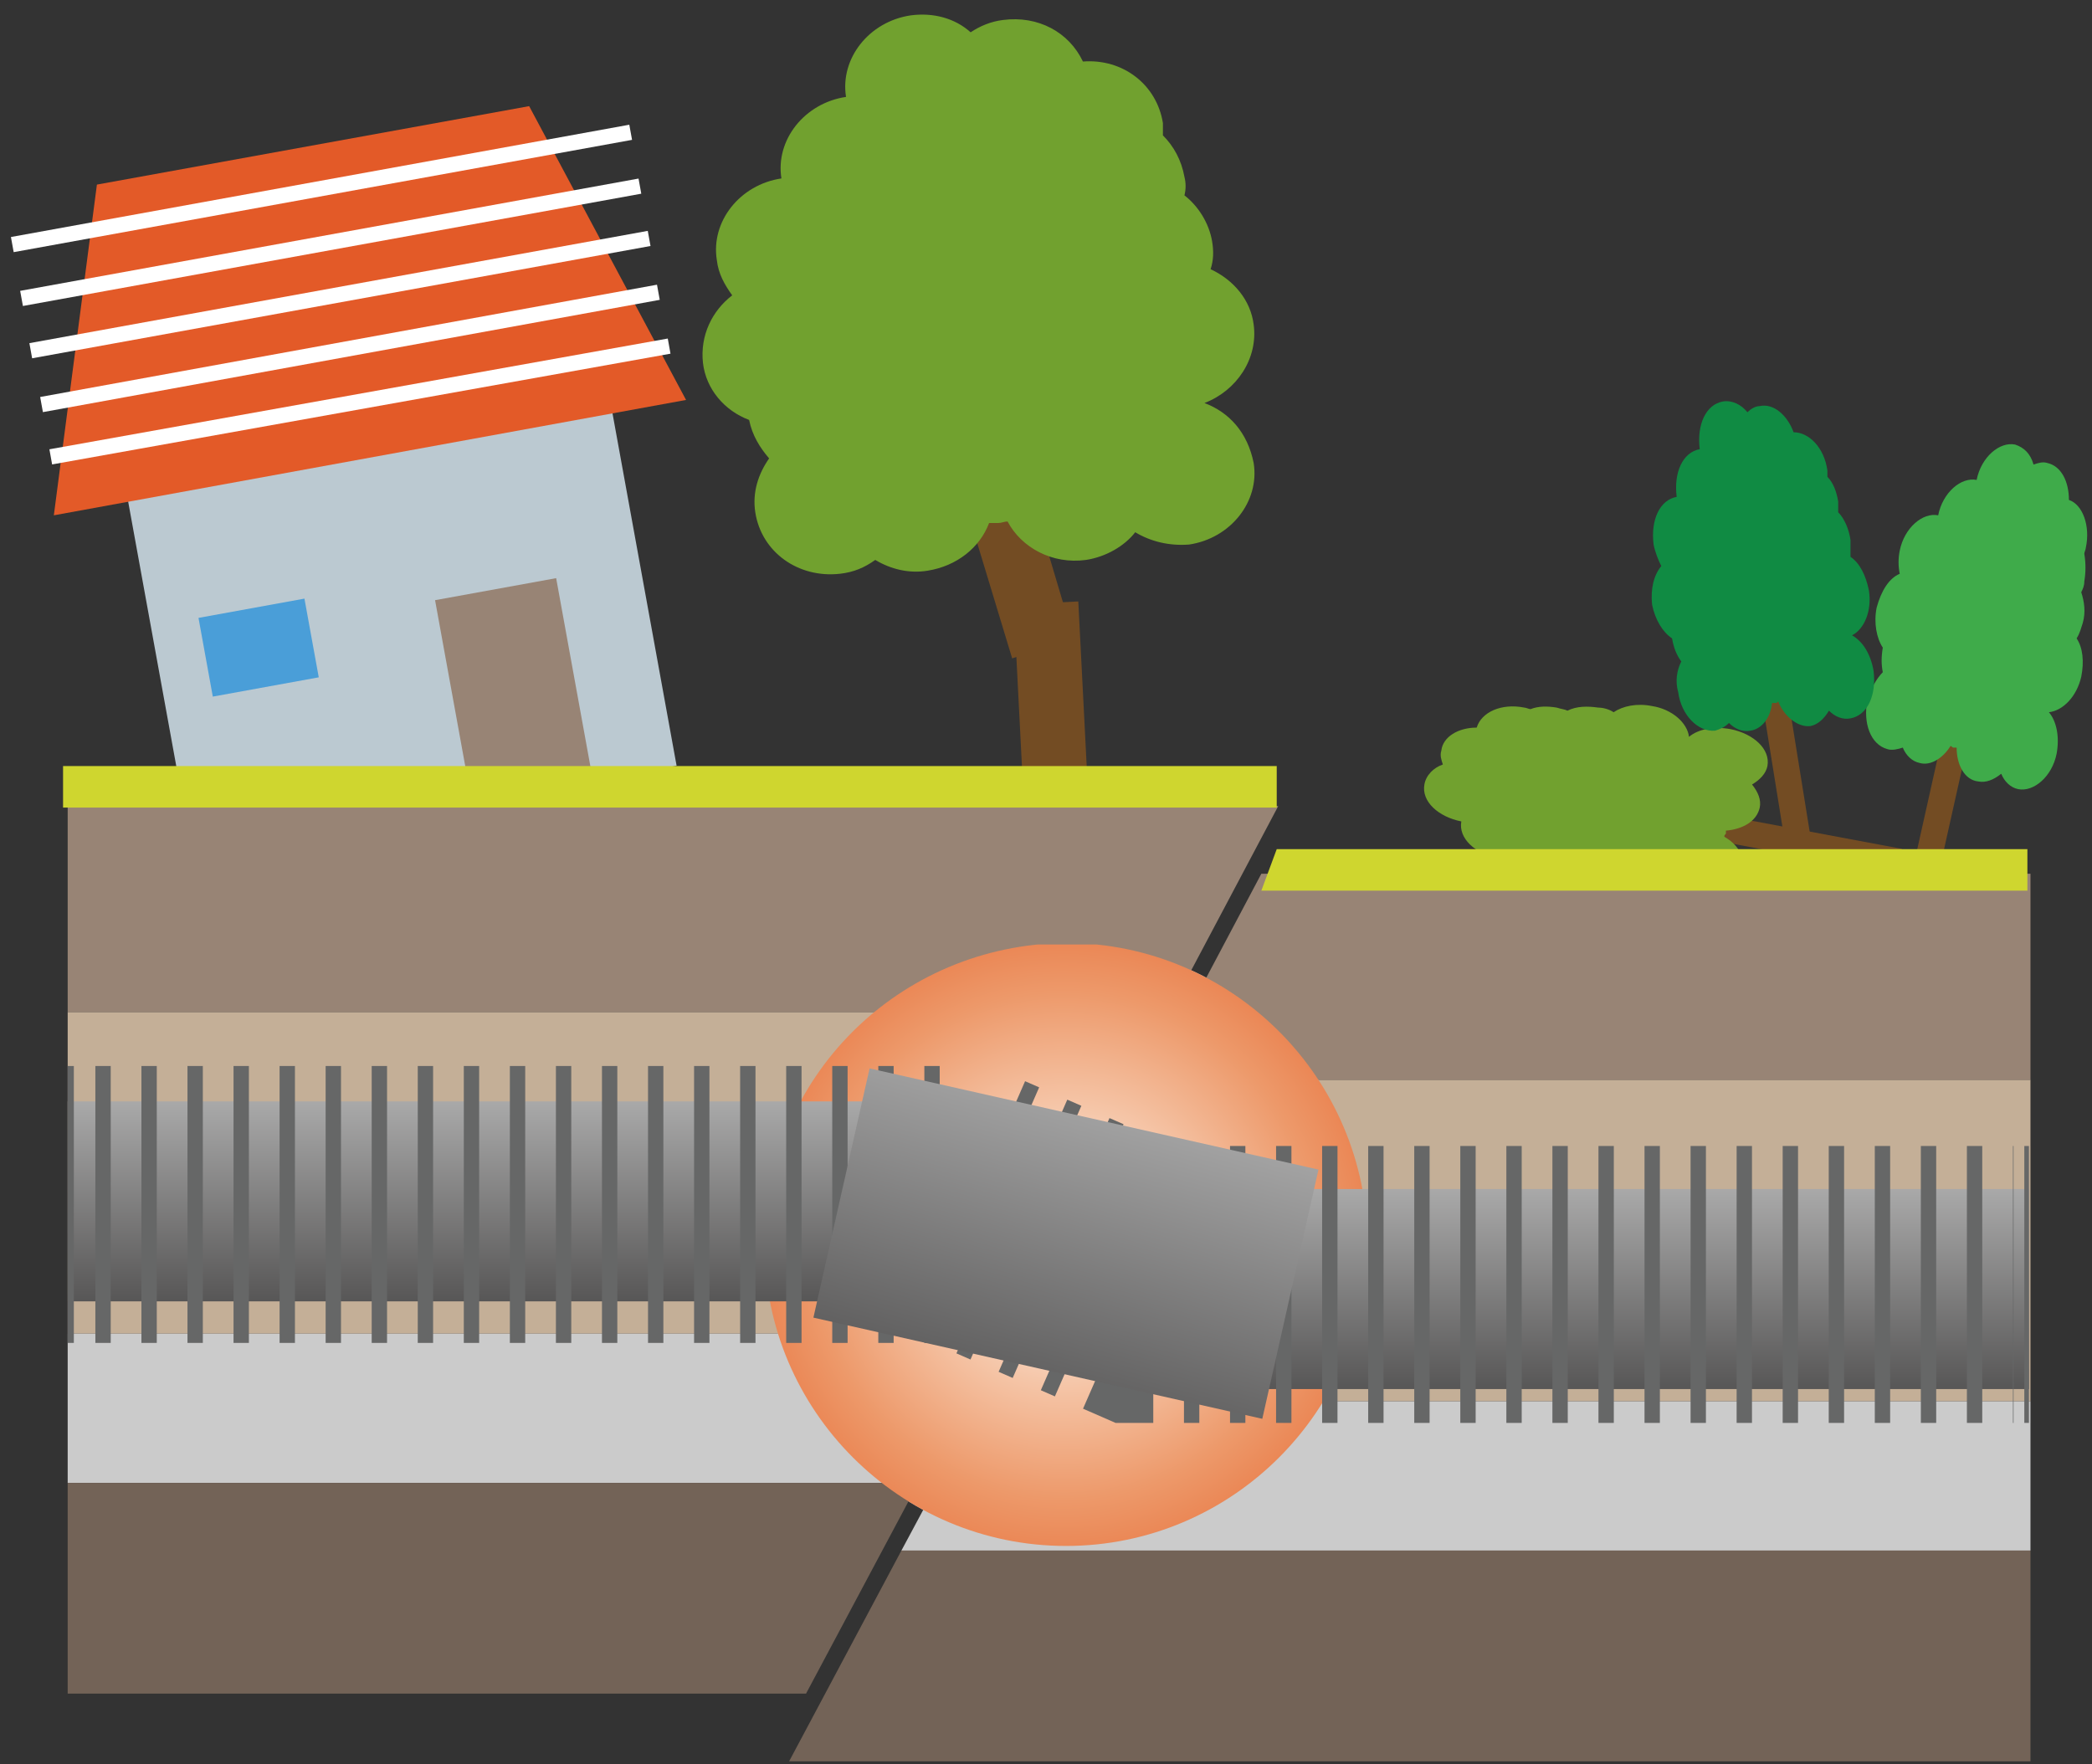 <?xml version="1.0" encoding="utf-8"?>
<!-- Generator: Adobe Illustrator 19.2.1, SVG Export Plug-In . SVG Version: 6.00 Build 0)  -->
<svg version="1.1" id="レイヤー_1" xmlns="http://www.w3.org/2000/svg" xmlns:xlink="http://www.w3.org/1999/xlink" x="0px"
	 y="0px" width="136px" height="114.7px" viewBox="0 0 136 114.7" style="enable-background:new 0 0 136 114.7;"
	 xml:space="preserve">
<rect x="0" y="0" width="136" height="114.7" fill="#333333" stroke="none"/>
<style type="text/css">
	.st0{clip-path:url(#SVGID_2_);fill:url(#SVGID_4_);}
	.st1{fill:#734C23;}
	.st2{fill:#71A12F;}
	.st3{fill:#3FAB4A;}
	.st4{fill:#108B43;}
	.st5{fill:#BBC9D1;}
	.st6{fill:#E35A28;}
	.st7{fill:none;stroke:#FFFFFF;stroke-miterlimit:10;}
	.st8{fill:#988475;}
	.st9{fill:#4A9ED8;}
	.st10{fill:#C4AF97;}
	.st11{fill:#CBCBCB;}
	.st12{fill:#736357;}
	.st13{fill:#CFD62F;}
	.st14{clip-path:url(#SVGID_6_);fill:url(#SVGID_7_);}
	.st15{clip-path:url(#SVGID_9_);fill:url(#SVGID_10_);}
	.st16{clip-path:url(#SVGID_12_);fill:url(#SVGID_13_);}
	.st17{fill:none;stroke:#666767;stroke-width:18;stroke-miterlimit:10;}
	.st18{fill:none;stroke:#666767;stroke-width:18;stroke-miterlimit:10;stroke-dasharray:0.998,1.996;}
	.st19{clip-path:url(#SVGID_15_);fill:url(#SVGID_16_);}
</style>
<g>
	<g>
		<defs>
			<path id="SVGID_1_" d="M49.7,80.9c0,10.8,8.8,19.6,19.6,19.6s19.6-8.8,19.6-19.6s-8.8-19.6-19.6-19.6
				C58.4,61.4,49.7,70.1,49.7,80.9"/>
		</defs>
		<clipPath id="SVGID_2_">
			<use xlink:href="#SVGID_1_"  style="overflow:visible;"/>
		</clipPath>
		
			<radialGradient id="SVGID_4_" cx="-445.704" cy="85.574" r="0.877" gradientTransform="matrix(34.464 0 0 34.464 15430.012 -2868.28)" gradientUnits="userSpaceOnUse">
			<stop  offset="0" style="stop-color:#000000"/>
			<stop  offset="0.128" style="stop-color:#2A2A2A"/>
			<stop  offset="0.371" style="stop-color:#757575"/>
			<stop  offset="0.588" style="stop-color:#B0B0B0"/>
			<stop  offset="0.772" style="stop-color:#DBDBDB"/>
			<stop  offset="0.915" style="stop-color:#F5F5F5"/>
			<stop  offset="1" style="stop-color:#FFFFFF"/>
		</radialGradient>
		<rect x="49.7" y="61.4" class="st0" width="39.1" height="39.2"/>
	</g>
</g>
<g>
	
		<rect x="115.1" y="47" transform="matrix(0.184 -0.983 0.983 0.184 40.806 158.514)" class="st1" width="1.7" height="15.4"/>
	<path class="st2" d="M109.8,47.9c-0.1-0.9-1.1-1.8-2.4-2c-1-0.2-1.9,0-2.5,0.4c-0.3-0.2-0.7-0.3-1-0.3c-0.7-0.1-1.4-0.1-2,0.2
		c-0.2-0.1-0.4-0.1-0.7-0.2c-0.6-0.1-1.2-0.1-1.7,0.1c-0.1,0-0.3-0.1-0.4-0.1c-1.5-0.3-2.8,0.3-3.1,1.3c-1.2,0-2.2,0.6-2.3,1.5
		c-0.1,0.3,0,0.6,0.1,0.9c-0.6,0.2-1.1,0.7-1.2,1.3c-0.2,1.1,0.9,2.1,2.4,2.4c-0.2,1.1,0.9,2.1,2.4,2.4c-0.2,1.1,0.9,2.1,2.4,2.4
		c0.5,0.1,1,0.1,1.5,0c0.4,0.7,1.2,1.2,2.2,1.4s2,0,2.6-0.5c0.6,0.1,1.1,0.1,1.6-0.1c0.4,0.4,1.1,0.8,1.8,0.9
		c1.5,0.3,2.9-0.3,3.1-1.4c0.1-0.3,0-0.7-0.2-1c0.5-0.3,0.8-0.6,0.9-1.1c0.1-0.7-0.3-1.5-1.2-2c0-0.1,0-0.1,0.1-0.2
		c0-0.1,0-0.1,0-0.2c1.1-0.1,2-0.6,2.2-1.5c0.1-0.5-0.1-1-0.5-1.5c0.5-0.3,0.9-0.7,1-1.2c0.2-1.1-0.9-2.1-2.4-2.4
		C111.4,47.2,110.4,47.4,109.8,47.9"/>
	<rect x="118.5" y="51.3" transform="matrix(0.218 -0.976 0.976 0.218 47.788 163.931)" class="st1" width="15.4" height="1.7"/>
	<path class="st3" d="M133.2,46.3c0.9-0.1,1.8-1,2.1-2.3c0.2-1,0.1-1.9-0.3-2.5c0.2-0.3,0.3-0.7,0.4-1c0.2-0.7,0.1-1.4-0.1-2
		c0.1-0.2,0.2-0.4,0.2-0.7c0.1-0.6,0.1-1.2,0-1.8c0-0.1,0.1-0.3,0.1-0.4c0.3-1.4-0.2-2.8-1.1-3.1c0-1.2-0.5-2.2-1.4-2.4
		c-0.3-0.1-0.6,0-0.9,0.1c-0.2-0.7-0.6-1.1-1.2-1.3c-1-0.2-2.2,0.8-2.5,2.3c-1-0.2-2.2,0.8-2.5,2.3c-1-0.2-2.2,0.8-2.5,2.3
		c-0.1,0.5-0.1,1,0,1.5c-0.7,0.3-1.2,1.1-1.5,2.2c-0.2,1,0,2,0.4,2.6c-0.1,0.6-0.1,1.1,0,1.6c-0.4,0.4-0.8,1.1-1,1.8
		c-0.3,1.5,0.2,2.9,1.3,3.2c0.3,0.1,0.7,0,1-0.1c0.2,0.5,0.6,0.9,1.1,1c0.7,0.2,1.5-0.3,2-1.1c0.1,0,0.1,0.1,0.2,0.1s0.1,0,0.2,0
		c0,1.1,0.5,2.1,1.4,2.2c0.5,0.1,1-0.1,1.5-0.5c0.2,0.5,0.6,0.9,1.1,1c1,0.2,2.2-0.8,2.5-2.3C133.9,47.9,133.7,46.9,133.2,46.3"/>
	<rect x="115.2" y="41.6" transform="matrix(0.987 -0.159 0.159 0.987 -6.364 19.078)" class="st1" width="1.7" height="15.4"/>
	<path class="st4" d="M120.4,41.3c0.8-0.4,1.3-1.6,1.1-2.9c-0.2-1-0.6-1.8-1.2-2.2c0-0.3,0-0.7,0-1.1c-0.1-0.7-0.4-1.4-0.8-1.8
		c0-0.2,0-0.5,0-0.7c-0.1-0.6-0.3-1.2-0.7-1.6c0-0.1,0-0.3,0-0.4c-0.2-1.5-1.2-2.5-2.2-2.5c-0.4-1.1-1.3-1.9-2.2-1.7
		c-0.3,0-0.6,0.2-0.8,0.4c-0.4-0.5-1-0.8-1.6-0.7c-1.1,0.2-1.7,1.5-1.5,3.1c-1.1,0.2-1.7,1.5-1.5,3.1c-1.1,0.2-1.7,1.5-1.5,3.1
		c0.1,0.5,0.3,1,0.5,1.4c-0.5,0.6-0.7,1.5-0.6,2.5c0.2,1,0.7,1.8,1.3,2.2c0.1,0.6,0.3,1.1,0.6,1.5c-0.3,0.6-0.4,1.3-0.2,2
		c0.2,1.5,1.3,2.6,2.4,2.5c0.3-0.1,0.6-0.2,0.9-0.5c0.4,0.4,0.9,0.6,1.4,0.5c0.7-0.1,1.3-0.8,1.4-1.8c0.1,0,0.1,0,0.2,0
		s0.1,0,0.2-0.1c0.4,1,1.3,1.7,2.1,1.6c0.5-0.1,0.9-0.5,1.2-1c0.4,0.4,0.9,0.6,1.4,0.5c1.1-0.2,1.7-1.5,1.5-3.1
		C121.6,42.5,121.1,41.7,120.4,41.3"/>
	<polygon class="st1" points="69.8,41.5 65.8,42.8 60.1,24 64.2,22.7 	"/>
	<polygon class="st1" points="71.1,58.7 66.9,58.9 65.9,39.3 70.1,39.1 	"/>
	<path class="st2" d="M78.3,26.2c2.1-0.8,3.5-2.9,3.2-5.1c-0.2-1.6-1.3-2.9-2.8-3.6c0.2-0.6,0.2-1.2,0.1-1.8c-0.2-1.2-0.9-2.3-1.8-3
		c0.1-0.4,0.1-0.8,0-1.2c-0.2-1.1-0.7-2-1.4-2.7c0-0.2,0-0.5,0-0.8c-0.4-2.5-2.6-4.2-5.2-4c-0.9-1.9-2.9-3-5.2-2.7
		c-0.8,0.1-1.5,0.4-2.1,0.8c-1-0.9-2.4-1.3-3.9-1.1c-2.7,0.4-4.6,2.8-4.2,5.3c-2.7,0.4-4.6,2.8-4.2,5.3c-2.7,0.4-4.6,2.8-4.2,5.3
		c0.1,0.9,0.5,1.6,1,2.3c-1.3,1-2.1,2.6-1.9,4.4c0.2,1.7,1.4,3.1,3,3.7c0.2,1,0.7,1.8,1.3,2.5c-0.7,1-1.1,2.2-0.9,3.5
		c0.4,2.6,2.8,4.3,5.5,4c0.9-0.1,1.6-0.4,2.3-0.9c1,0.6,2.2,0.9,3.4,0.7c1.9-0.3,3.4-1.5,4-3.1c0.2,0,0.4,0,0.6,0s0.4-0.1,0.6-0.1
		c0.9,1.7,2.9,2.8,5.1,2.5c1.3-0.2,2.5-0.9,3.2-1.8c1,0.6,2.2,0.9,3.5,0.8c2.7-0.4,4.6-2.8,4.2-5.3C81.1,28.1,79.9,26.8,78.3,26.2"
		/>
	<rect x="9.4" y="21.3" transform="matrix(0.984 -0.179 0.179 0.984 -6.221 5.136)" class="st5" width="32" height="31.6"/>
	<polygon class="st6" points="44.6,26 3.5,33.5 6.3,12 34.4,6.9 	"/>
	<line class="st7" x1="0.8" y1="15.9" x2="41" y2="8.6"/>
	<line class="st7" x1="1.4" y1="19.4" x2="41.6" y2="12.1"/>
	<line class="st7" x1="2" y1="22.8" x2="42.2" y2="15.5"/>
	<line class="st7" x1="2.7" y1="26.3" x2="42.8" y2="19"/>
	<line class="st7" x1="3.3" y1="29.7" x2="43.5" y2="22.5"/>
	<rect x="29.4" y="38.2" transform="matrix(0.984 -0.179 0.179 0.984 -7.484 6.691)" class="st8" width="8" height="13.4"/>
	<rect x="13.3" y="39.5" transform="matrix(0.984 -0.179 0.179 0.984 -7.254 3.681)" class="st9" width="7" height="5.2"/>
	<polygon class="st8" points="132,56.8 82,56.8 74.9,70.2 132,70.2 	"/>
	<polygon class="st10" points="132,70.6 132,70.2 74.9,70.2 63.8,91.1 132,91.1 	"/>
	<polygon class="st11" points="132,91.5 132,91.1 63.8,91.1 58.6,100.8 132,100.8 	"/>
	<polygon class="st12" points="132,101.1 132,100.8 58.6,100.8 51.3,114.5 132,114.5 	"/>
	<polygon class="st8" points="4.4,65.8 76,65.8 83.1,52.4 4.4,52.4 	"/>
	<polygon class="st10" points="4.4,66.2 4.4,86.7 64.9,86.7 76,65.8 4.4,65.8 	"/>
	<polygon class="st11" points="4.4,87.1 4.4,96.4 59.7,96.4 64.9,86.7 4.4,86.7 	"/>
	<polygon class="st12" points="4.4,96.7 4.4,110.1 52.4,110.1 59.7,96.4 4.4,96.4 	"/>
	<rect x="4.1" y="49.8" class="st13" width="78.9" height="2.7"/>
	<polygon class="st13" points="131.8,57.9 82,57.9 83,55.2 131.8,55.2 	"/>
	<g>
		<g>
			<defs>
				<path id="SVGID_5_" d="M49.7,80.9c0,10.8,8.8,19.6,19.6,19.6s19.6-8.8,19.6-19.6s-8.8-19.6-19.6-19.6
					C58.4,61.4,49.7,70.1,49.7,80.9"/>
			</defs>
			<clipPath id="SVGID_6_">
				<use xlink:href="#SVGID_5_"  style="overflow:visible;"/>
			</clipPath>
			
				<radialGradient id="SVGID_7_" cx="-445.704" cy="85.574" r="0.877" gradientTransform="matrix(34.464 0 0 34.464 15430.012 -2868.28)" gradientUnits="userSpaceOnUse">
				<stop  offset="0" style="stop-color:#FFFFFF"/>
				<stop  offset="3.156012e-02" style="stop-color:#FEFAF7"/>
				<stop  offset="0.301" style="stop-color:#F5C5A7"/>
				<stop  offset="0.543" style="stop-color:#ED996A"/>
				<stop  offset="0.747" style="stop-color:#E87743"/>
				<stop  offset="0.906" style="stop-color:#E5622F"/>
				<stop  offset="1" style="stop-color:#E35A28"/>
			</radialGradient>
			<rect x="49.7" y="61.4" class="st14" width="39.1" height="39.2"/>
		</g>
	</g>
	<g>
		<g>
			<defs>
				<rect id="SVGID_8_" x="4.4" y="71.6" width="58.1" height="13"/>
			</defs>
			<clipPath id="SVGID_9_">
				<use xlink:href="#SVGID_8_"  style="overflow:visible;"/>
			</clipPath>
			
				<linearGradient id="SVGID_10_" gradientUnits="userSpaceOnUse" x1="-449.3" y1="64.292" x2="-448.596" y2="64.292" gradientTransform="matrix(0 22.541 -22.541 0 1482.665 10197.859)">
				<stop  offset="0" style="stop-color:#B2B2B2"/>
				<stop  offset="1" style="stop-color:#4E4D4D"/>
			</linearGradient>
			<rect x="4.4" y="71.6" class="st15" width="58.1" height="13"/>
		</g>
	</g>
	<g>
		<g>
			<defs>
				<rect id="SVGID_11_" x="77.5" y="77.3" width="54.4" height="13"/>
			</defs>
			<clipPath id="SVGID_12_">
				<use xlink:href="#SVGID_11_"  style="overflow:visible;"/>
			</clipPath>
			
				<linearGradient id="SVGID_13_" gradientUnits="userSpaceOnUse" x1="-449.406" y1="65.623" x2="-448.702" y2="65.623" gradientTransform="matrix(0 22.541 -22.541 0 1583.915 10205.953)">
				<stop  offset="0" style="stop-color:#B2B2B2"/>
				<stop  offset="1" style="stop-color:#4E4D4D"/>
			</linearGradient>
			<rect x="77.5" y="77.3" class="st16" width="54.4" height="13"/>
		</g>
	</g>
	<line class="st17" x1="4.4" y1="78.3" x2="4.8" y2="78.3"/>
	<polyline class="st18" points="6.2,78.3 62.5,78.3 74.4,83.5 130.9,83.5 	"/>
	<line class="st17" x1="131.6" y1="83.5" x2="131.9" y2="83.5"/>
	<g>
		<g>
			<defs>
				
					<rect id="SVGID_14_" x="61" y="65.9" transform="matrix(0.22 -0.976 0.976 0.22 -24.859 130.695)" width="16.6" height="29.9"/>
			</defs>
			<clipPath id="SVGID_15_">
				<use xlink:href="#SVGID_14_"  style="overflow:visible;"/>
			</clipPath>
			
				<linearGradient id="SVGID_16_" gradientUnits="userSpaceOnUse" x1="-454.318" y1="71.284" x2="-453.614" y2="71.284" gradientTransform="matrix(-10.515 38.169 -38.169 -10.515 -1983.261 18158.451)">
				<stop  offset="0" style="stop-color:#B2B2B2"/>
				<stop  offset="1" style="stop-color:#4E4D4D"/>
			</linearGradient>
			<polygon class="st19" points="91.5,71.2 83.3,100.7 47,90.7 55.1,61.2 			"/>
		</g>
	</g>
</g>
</svg>
